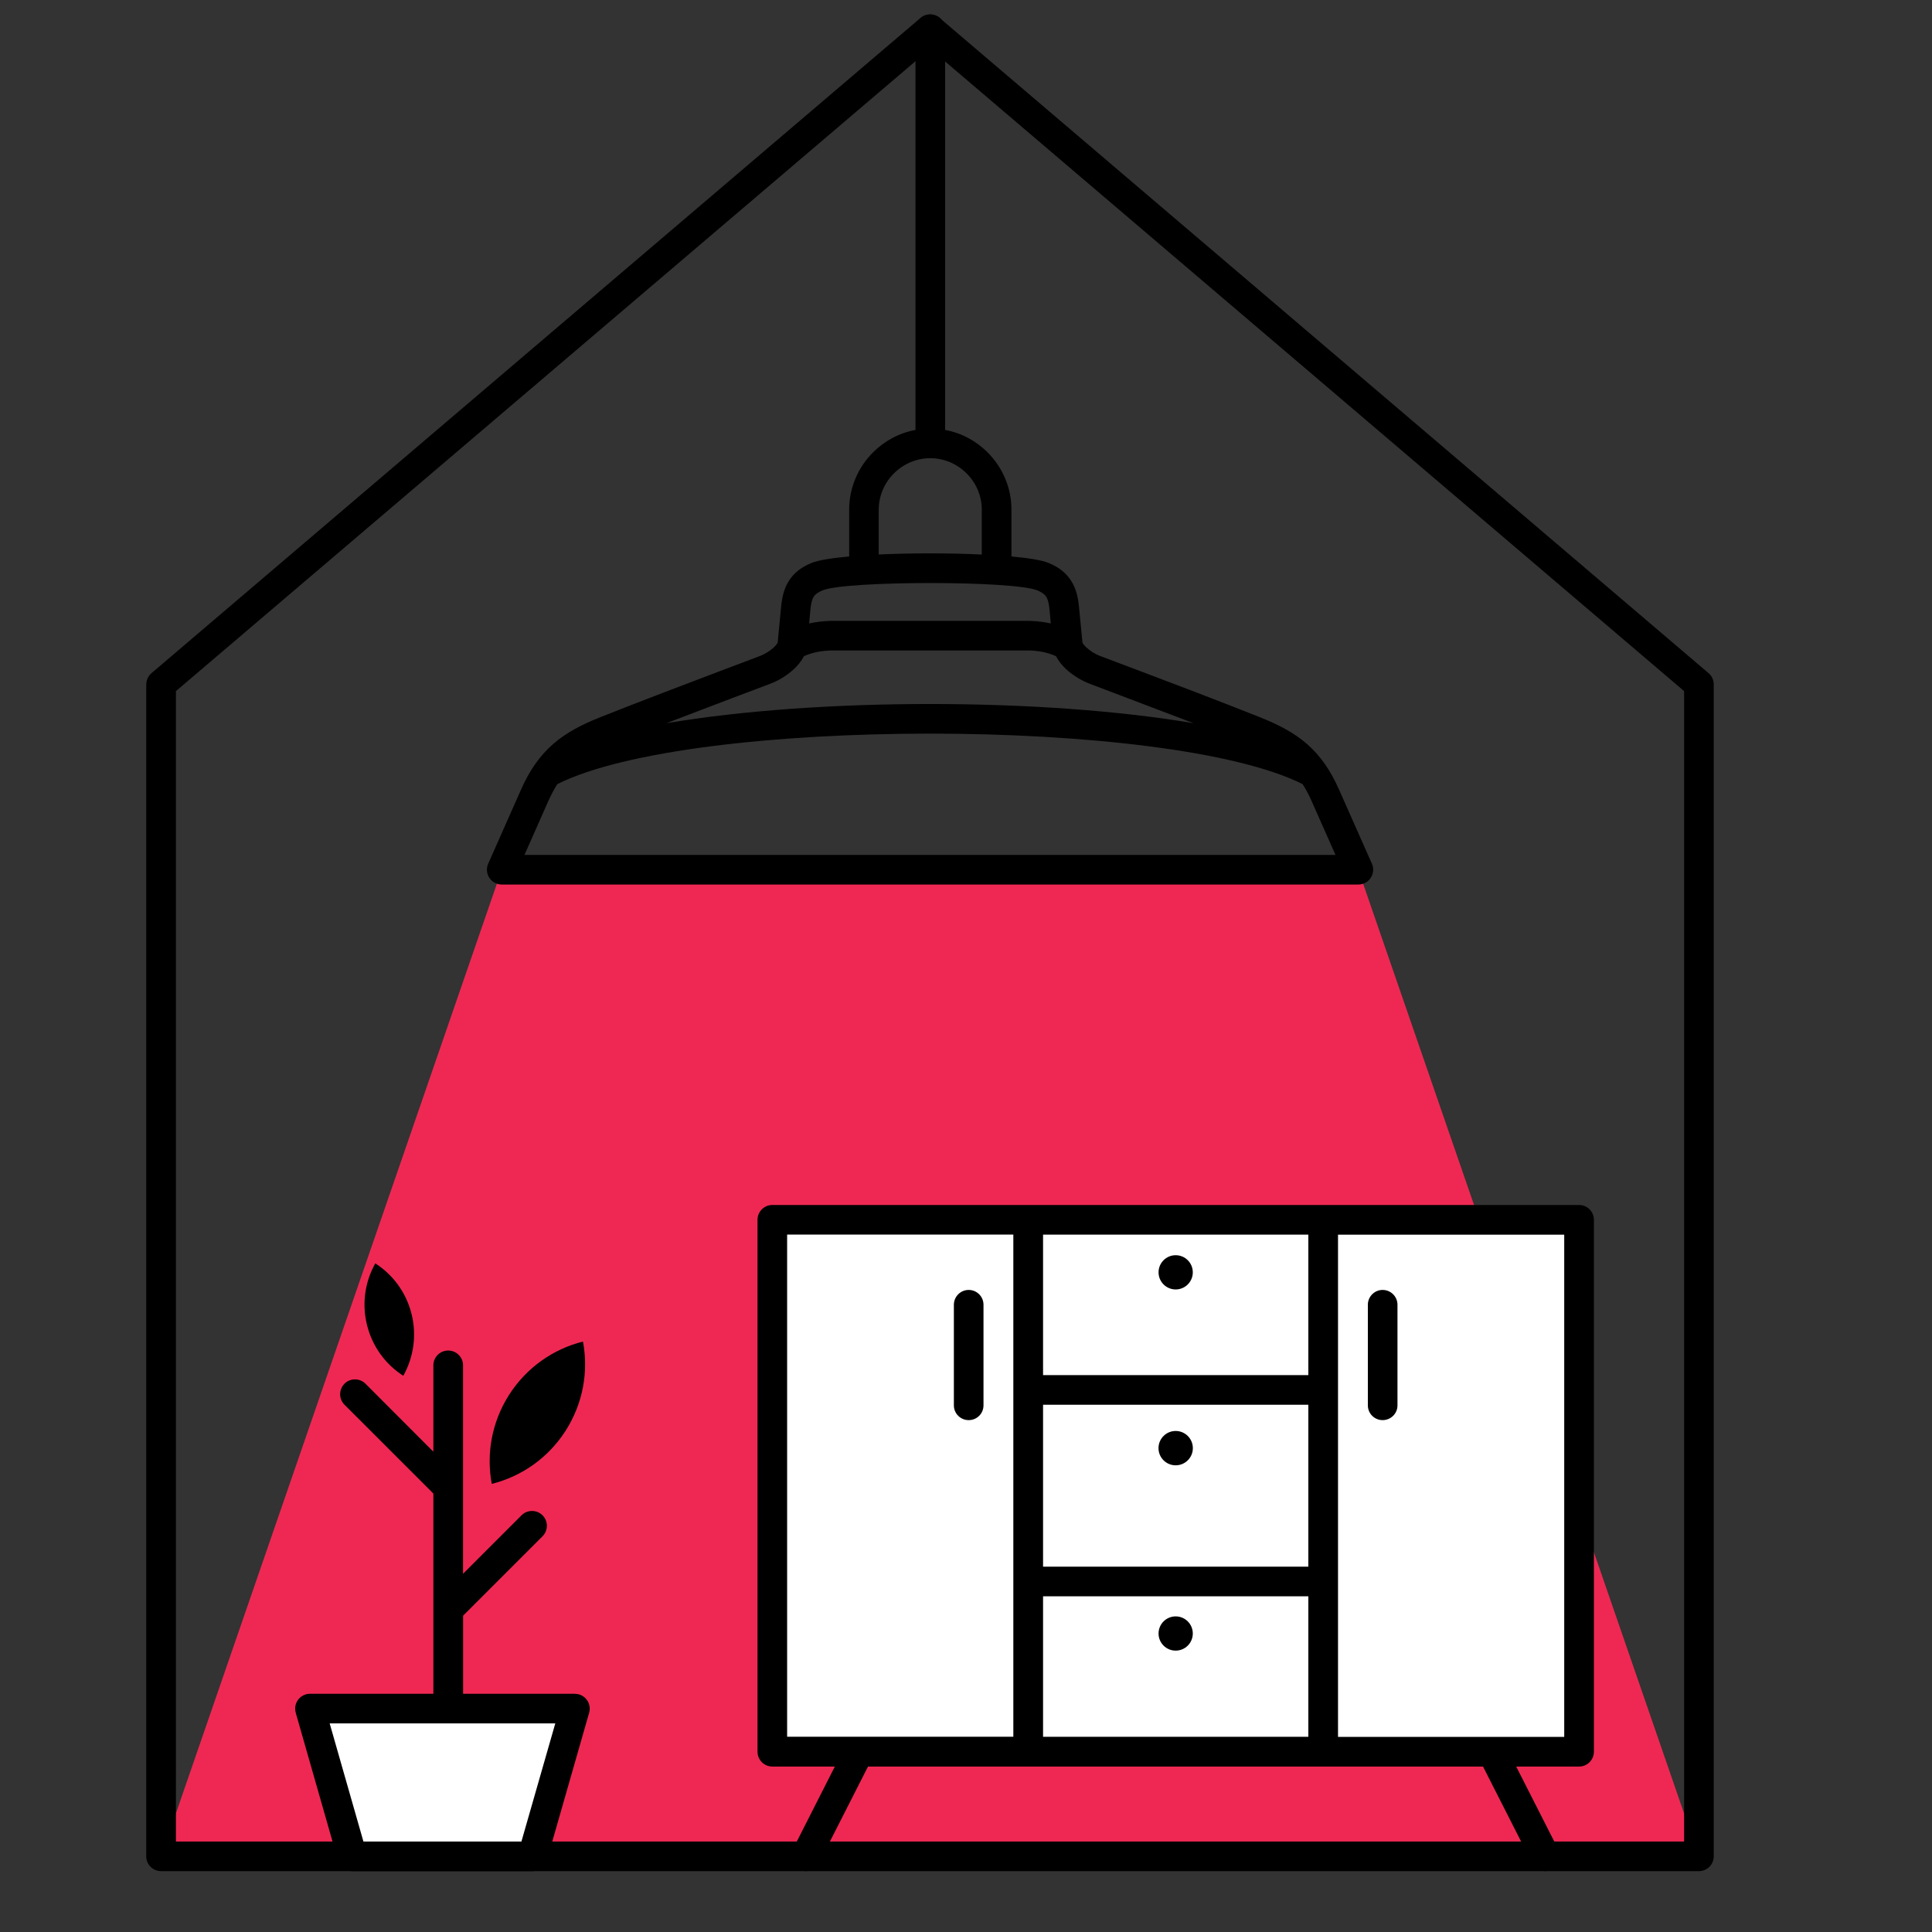 <?xml version="1.0" encoding="utf-8"?>
<!-- Generator: Adobe Illustrator 16.0.0, SVG Export Plug-In . SVG Version: 6.00 Build 0)  -->
<!DOCTYPE svg PUBLIC "-//W3C//DTD SVG 1.1//EN" "http://www.w3.org/Graphics/SVG/1.1/DTD/svg11.dtd">
<svg version="1.1" id="Calque_1" xmlns="http://www.w3.org/2000/svg" xmlns:xlink="http://www.w3.org/1999/xlink" x="0px" y="0px"
	 width="36px" height="36px" viewBox="0 0 36 36" enable-background="new 0 0 36 36" xml:space="preserve">
<rect x="0" y="0" width="36" height="36" fill="#333333" stroke="none"/>
<polygon fill-rule="evenodd" clip-rule="evenodd" fill="#EF2853" points="25.31,16.206 9.349,16.206 3.001,34.592 31.657,34.592 "/>
<path fill-rule="evenodd" clip-rule="evenodd" d="M15.077,11.617c0.126-0.028,0.254-0.042,0.382-0.047h0.008v-0.001h3.724
	c0.011,0,0.022,0.001,0.033,0.002c0.119,0.006,0.238,0.019,0.356,0.046l-0.024-0.259c-0.01-0.103-0.026-0.183-0.061-0.237
	c-0.028-0.046-0.081-0.086-0.17-0.122c-0.226-0.09-1.105-0.135-1.998-0.135c-0.891,0-1.771,0.045-1.997,0.135
	c-0.088,0.036-0.141,0.076-0.169,0.122c-0.034,0.054-0.05,0.134-0.06,0.237L15.077,11.617L15.077,11.617z M17.059,8.011V0.545
	c0-0.153,0.124-0.277,0.276-0.277c0.153,0,0.276,0.124,0.276,0.277v7.466c0.307,0.057,0.58,0.207,0.791,0.418
	c0.274,0.274,0.445,0.653,0.445,1.068v0.872c0.314,0.028,0.56,0.068,0.685,0.118c0.206,0.083,0.341,0.196,0.432,0.343
	c0.087,0.139,0.123,0.294,0.141,0.474l0.065,0.669c0.011,0.028,0.042,0.063,0.082,0.099c0.074,0.067,0.168,0.122,0.244,0.15
	c0.317,0.12,1.124,0.423,1.8,0.682c0.407,0.157,0.825,0.318,1.172,0.457c0.362,0.144,0.646,0.294,0.887,0.503
	c0.244,0.215,0.434,0.482,0.598,0.854l0.604,1.362c0.02,0.038,0.03,0.08,0.03,0.125c0,0.153-0.125,0.277-0.276,0.277H9.349l0,0
	c-0.037,0-0.075-0.008-0.111-0.024c-0.14-0.062-0.203-0.224-0.141-0.364l0.609-1.375c0.165-0.372,0.354-0.639,0.599-0.854
	c0.24-0.209,0.524-0.36,0.886-0.503c0.346-0.138,0.764-0.3,1.173-0.457c0.675-0.258,1.481-0.562,1.798-0.682
	c0.077-0.029,0.17-0.083,0.246-0.15c0.04-0.036,0.07-0.071,0.083-0.099l0.064-0.669c0.018-0.18,0.054-0.335,0.14-0.474
	c0.091-0.147,0.226-0.261,0.432-0.343c0.127-0.051,0.377-0.09,0.696-0.119V9.498c0-0.416,0.17-0.794,0.444-1.068
	C16.478,8.218,16.752,8.068,17.059,8.011L17.059,8.011z M12.419,13.476c1.412-0.239,3.163-0.358,4.91-0.358
	c1.749,0,3.5,0.119,4.911,0.358l-0.141-0.054c-0.786-0.3-1.518-0.577-1.796-0.682c-0.133-0.05-0.294-0.143-0.421-0.256
	c-0.083-0.074-0.155-0.161-0.203-0.256c-0.063-0.029-0.127-0.051-0.192-0.066V12.16c-0.093-0.022-0.188-0.034-0.284-0.039l-0.011,0
	h-3.724v0c-0.096,0.004-0.191,0.015-0.285,0.037l-0.01,0.003c-0.067,0.016-0.131,0.038-0.193,0.066
	c-0.048,0.095-0.12,0.182-0.204,0.256c-0.126,0.114-0.286,0.207-0.419,0.256c-0.279,0.105-1.012,0.381-1.797,0.682L12.419,13.476
	L12.419,13.476z M24.272,14.611c-1.249-0.627-4.09-0.941-6.944-0.941c-2.853,0-5.693,0.313-6.943,0.941
	c-0.062,0.096-0.119,0.206-0.175,0.331L9.773,15.93h15.112l-0.438-0.988C24.393,14.817,24.334,14.707,24.272,14.611L24.272,14.611z
	 M18.294,10.333V9.498c0-0.263-0.108-0.503-0.283-0.677c-0.174-0.174-0.414-0.283-0.677-0.283c-0.263,0-0.503,0.109-0.677,0.283
	c-0.175,0.174-0.283,0.414-0.283,0.677v0.834c0.302-0.014,0.628-0.021,0.954-0.021C17.659,10.311,17.989,10.318,18.294,10.333z"/>
<path fill-rule="evenodd" clip-rule="evenodd" d="M17.332,0.908L3.278,12.878v21.436h28.103V12.878L17.332,0.908L17.332,0.908z
	 M2.823,12.543L17.149,0.337c0.102-0.088,0.255-0.091,0.361-0.001L31.821,12.53c0.068,0.05,0.112,0.13,0.112,0.222v21.84
	c0,0.151-0.124,0.274-0.276,0.274H3.001c-0.152,0-0.276-0.123-0.276-0.274v-21.84h0.001C2.727,12.674,2.759,12.597,2.823,12.543z"/>
<rect x="14.391" y="22.729" fill-rule="evenodd" clip-rule="evenodd" fill="#FFFFFF" width="15.033" height="9.911"/>
<path fill-rule="evenodd" clip-rule="evenodd" d="M24.379,29.745h-4.943v2.618h4.943V29.745L24.379,29.745z M16.174,32.917
	l-0.913,1.797c-0.068,0.136-0.234,0.191-0.37,0.122c-0.135-0.068-0.19-0.234-0.121-0.37l0.786-1.549h-1.165
	c-0.153,0-0.276-0.124-0.276-0.277v-9.911c0-0.151,0.124-0.276,0.276-0.276h4.769h5.496h4.769c0.151,0,0.275,0.125,0.275,0.276
	v9.911c0,0.153-0.124,0.277-0.275,0.277h-1.173l0.787,1.549c0.068,0.136,0.015,0.302-0.122,0.37
	c-0.136,0.069-0.302,0.014-0.37-0.122l-0.913-1.797h-2.978h-5.496H16.174L16.174,32.917z M19.436,29.193h4.943v-3.018h-4.943V29.193
	L19.436,29.193z M24.932,23.005v2.894v3.569v2.896h4.215v-9.358H24.932L24.932,23.005z M24.379,25.623v-2.618h-4.943v2.618H24.379
	L24.379,25.623z M18.882,32.363v-2.896v-3.569v-2.894h-4.215v9.358H18.882z"/>
<path fill-rule="evenodd" clip-rule="evenodd" d="M25.488,24.312c0-0.152,0.124-0.276,0.275-0.276c0.153,0,0.277,0.124,0.277,0.276
	v1.875c0,0.153-0.124,0.275-0.277,0.275c-0.151,0-0.275-0.122-0.275-0.275V24.312L25.488,24.312z M18.326,26.187
	c0,0.153-0.123,0.275-0.276,0.275c-0.152,0-0.276-0.122-0.276-0.275v-1.875c0-0.152,0.124-0.276,0.276-0.276
	c0.153,0,0.276,0.124,0.276,0.276V26.187z"/>
<path fill-rule="evenodd" clip-rule="evenodd" fill="#FFFFFF" d="M9.924,34.592l0.789-2.755c-1.646,0-3.292,0-4.937,0l0.787,2.755
	H9.924z"/>
<path fill-rule="evenodd" clip-rule="evenodd" d="M9.716,34.314l0.631-2.201H6.143l0.629,2.201H9.716L9.716,34.314z M8.075,27.83
	l-1.656-1.655c-0.108-0.109-0.108-0.283,0-0.392c0.107-0.107,0.283-0.107,0.391,0l1.265,1.267v-1.61
	c0-0.151,0.124-0.275,0.277-0.275c0.152,0,0.276,0.124,0.276,0.275v3.885l1.09-1.09c0.107-0.107,0.283-0.107,0.391,0
	c0.108,0.108,0.108,0.282,0,0.392l-1.48,1.479v1.455h2.084v0.001c0.025,0,0.05,0.004,0.075,0.01c0.147,0.043,0.232,0.194,0.19,0.342
	l-0.785,2.741c-0.029,0.121-0.139,0.212-0.269,0.212H6.563l0,0c-0.12,0-0.231-0.078-0.266-0.2l-0.783-2.74
	C5.505,31.898,5.5,31.868,5.5,31.837c0-0.152,0.124-0.276,0.276-0.276h2.299V27.83z"/>
<circle fill-rule="evenodd" clip-rule="evenodd" cx="21.907" cy="23.708" r="0.319"/>
<circle fill-rule="evenodd" clip-rule="evenodd" cx="21.907" cy="26.984" r="0.32"/>
<circle fill-rule="evenodd" clip-rule="evenodd" cx="21.907" cy="30.438" r="0.319"/>
<path fill-rule="evenodd" clip-rule="evenodd" d="M9.163,27.65c-0.103-0.556-0.003-1.149,0.325-1.663
	c0.33-0.513,0.828-0.852,1.375-0.989c0.104,0.556,0.004,1.15-0.325,1.664C10.21,27.174,9.711,27.513,9.163,27.65z"/>
<path fill-rule="evenodd" clip-rule="evenodd" d="M7.515,25.636c-0.326-0.209-0.575-0.538-0.676-0.945
	c-0.101-0.404-0.035-0.813,0.154-1.15c0.326,0.209,0.575,0.538,0.676,0.944C7.77,24.89,7.703,25.298,7.515,25.636z"/>
</svg>

